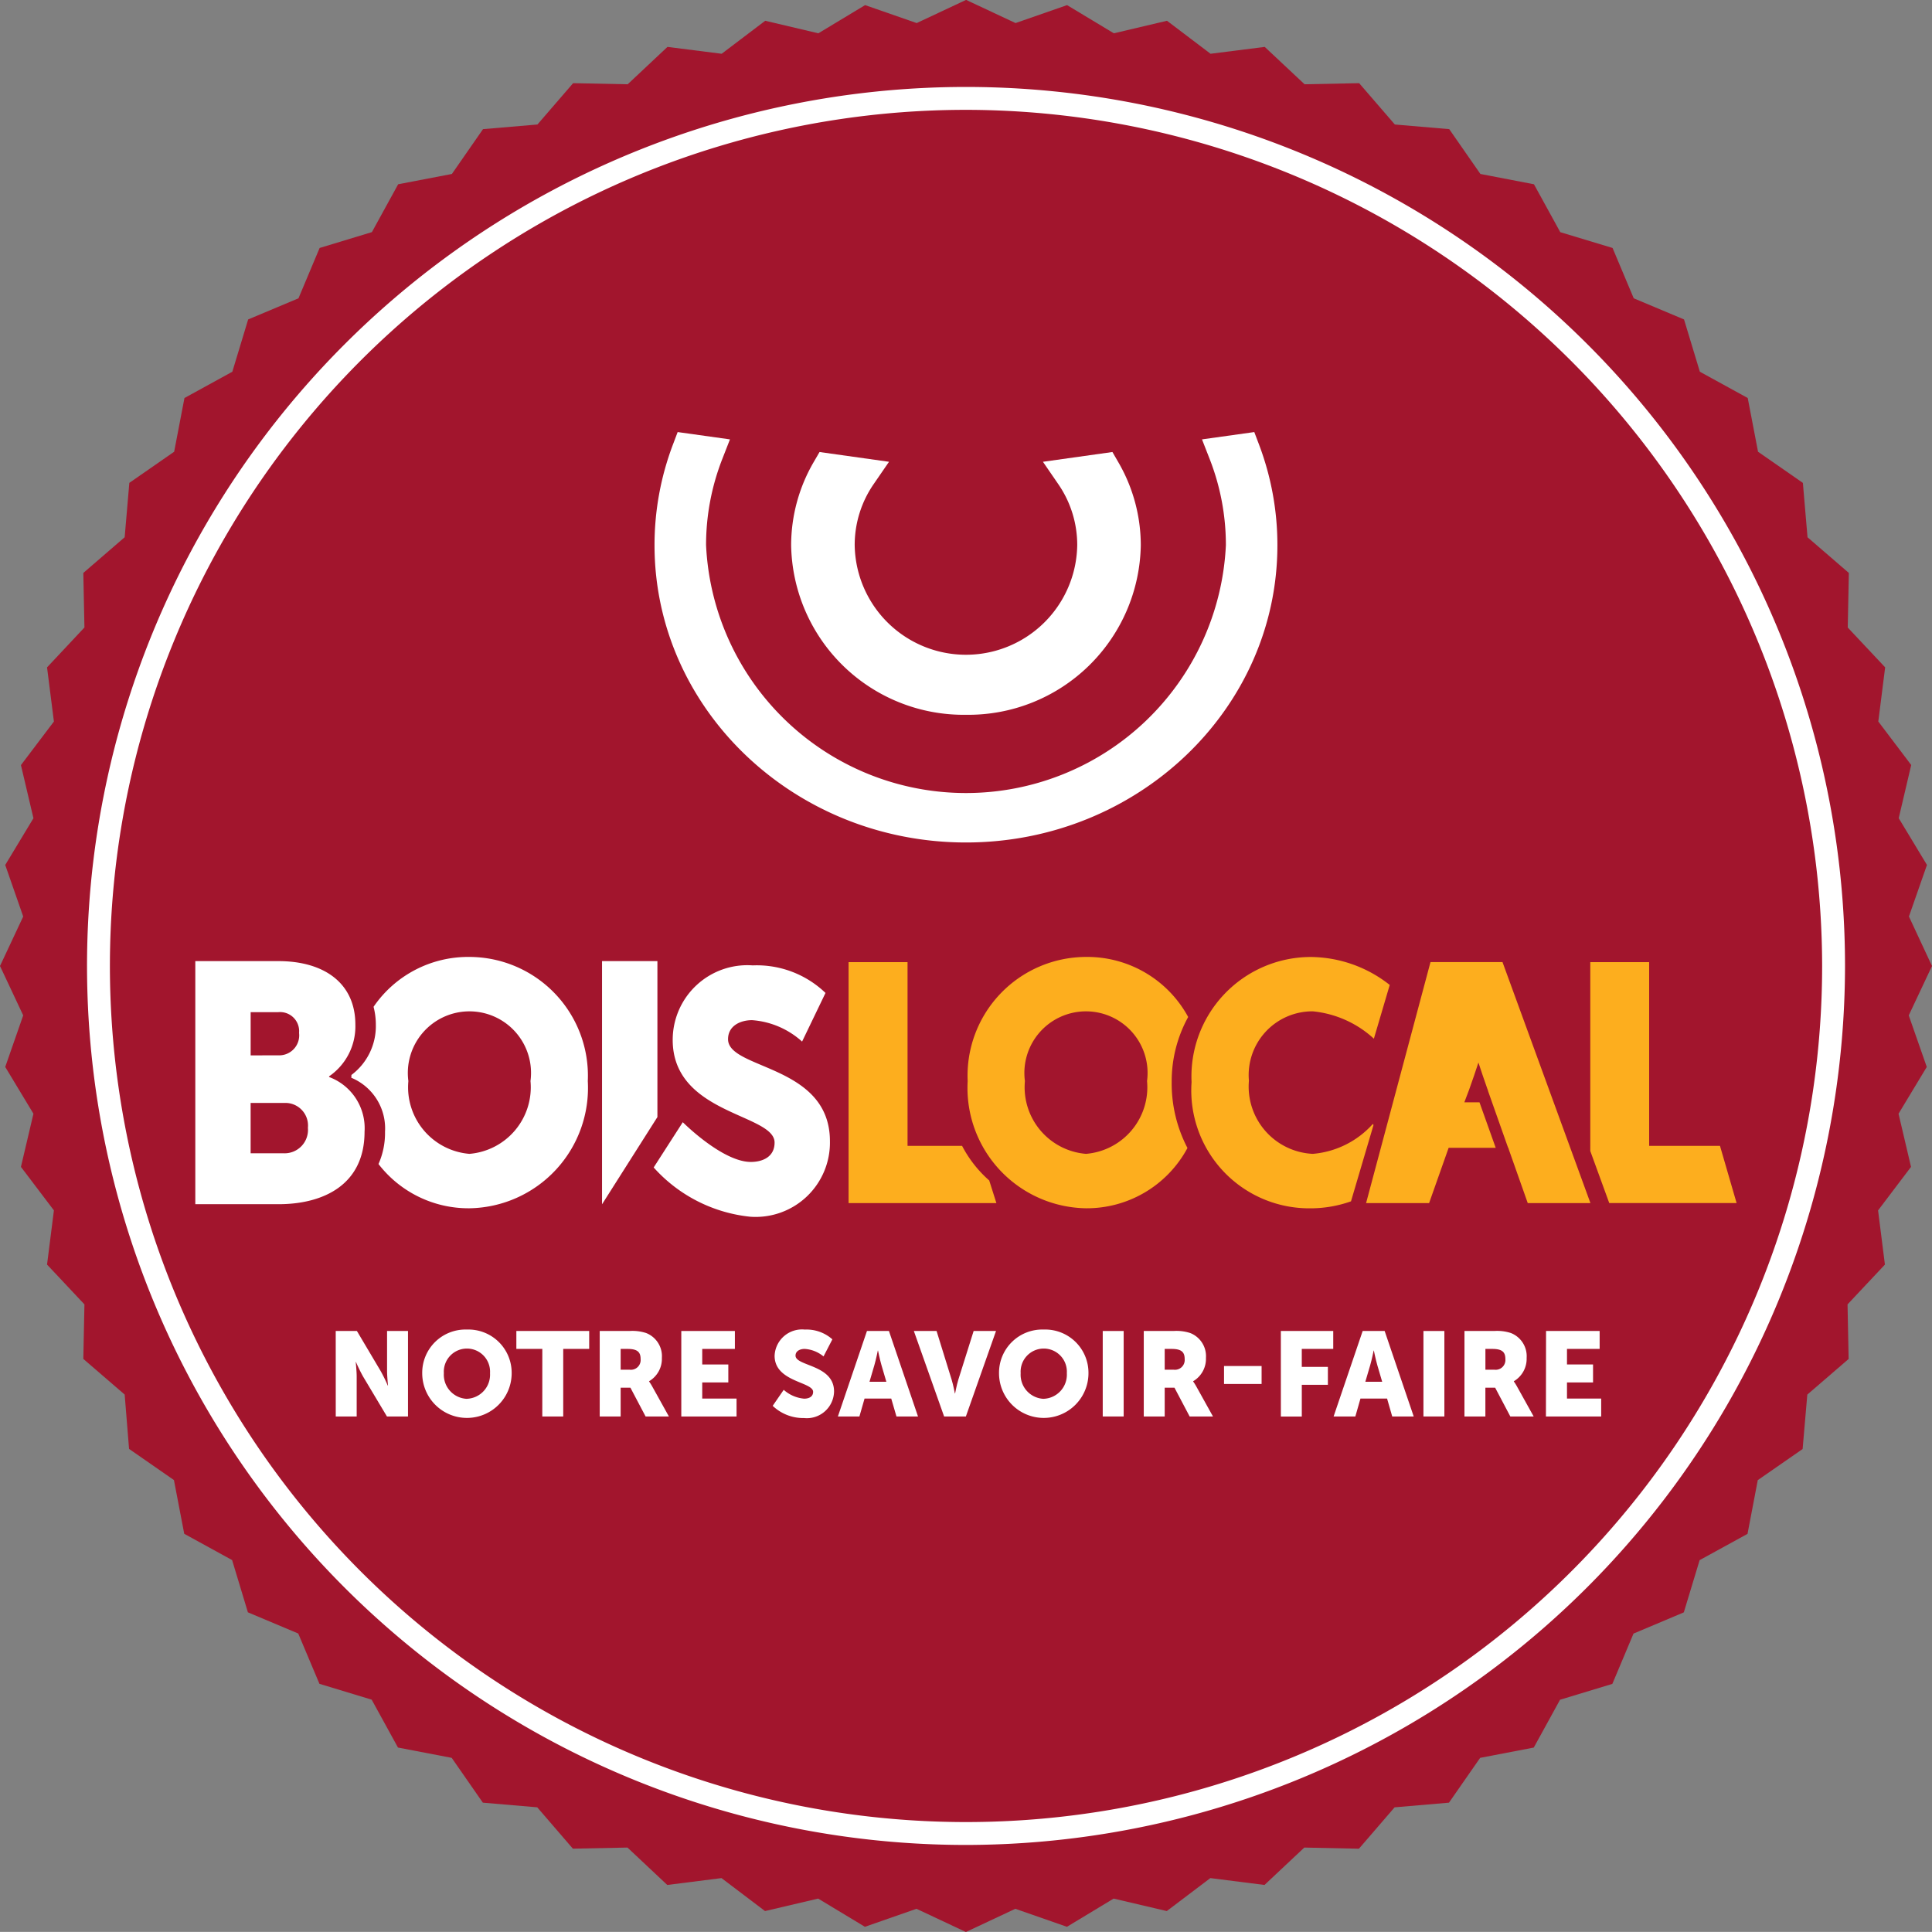 <svg xmlns="http://www.w3.org/2000/svg" width="79.098" height="79.094" viewBox="0 0 79.098 79.094">
  <rect x="0" y="0" width="79.098" height="79.094" fill="#808080" stroke="none"/>
  <g id="Groupe_28" data-name="Groupe 28" transform="translate(0)">
    <path id="Tracé_43" data-name="Tracé 43" d="M212.194,172.654l-.952,2.022.738,2.111-1.156,1.915.511,2.176-1.349,1.782.28,2.218-1.53,1.63.045,2.234-1.692,1.459-.192,2.228-1.836,1.274-.42,2.2-1.96,1.075-.648,2.139-2.059.868-.867,2.06-2.141.649-1.076,1.958-2.195.421-1.277,1.835-2.226.191-1.46,1.694-2.237-.047-1.63,1.531-2.217-.281-1.783,1.35-2.176-.511-1.912,1.155-2.112-.737-2.024.95-2.023-.95-2.112.737-1.914-1.155-2.175.511-1.782-1.35-2.22.281-1.629-1.531-2.236.045-1.459-1.693-2.227-.19-1.275-1.835-2.2-.422-1.076-1.96-2.139-.649-.868-2.06-2.061-.867-.646-2.139-1.96-1.076-.422-2.2-1.837-1.276L138.2,190.2l-1.693-1.46.046-2.232-1.531-1.63.281-2.218-1.35-1.782.512-2.176-1.155-1.915.736-2.111-.95-2.022.95-2.025-.736-2.111,1.155-1.914-.512-2.175,1.35-1.784-.281-2.217,1.531-1.633-.046-2.233L138.2,155.1l.191-2.226,1.835-1.274.422-2.2,1.96-1.076.648-2.141,2.06-.865.866-2.061,2.14-.649,1.075-1.959,2.2-.422,1.274-1.835,2.228-.19,1.461-1.692,2.234.045,1.629-1.53,2.219.281,1.783-1.351,2.175.513,1.914-1.154,2.112.735,2.023-.949,2.024.949,2.11-.735,1.915,1.154,2.176-.513,1.783,1.351,2.218-.281,1.632,1.53,2.234-.045,1.461,1.692,2.227.19,1.276,1.835,2.193.422,1.077,1.961,2.141.647.867,2.061,2.059.865.648,2.141,1.96,1.076.422,2.2,1.836,1.275.19,2.226,1.692,1.461-.045,2.235,1.531,1.63-.28,2.217,1.347,1.781-.511,2.177,1.156,1.914-.738,2.111Z" transform="translate(-133.096 -133.105)" fill="#a2152d"/>
    <path id="Tracé_44" data-name="Tracé 44" d="M182.623,218.614a35.987,35.987,0,1,1,35.988-35.986,36.029,36.029,0,0,1-35.988,35.986Zm0-71.037a35.05,35.05,0,1,0,35.051,35.051,35.091,35.091,0,0,0-35.051-35.051Z" transform="translate(-143.074 -143.08)" fill="#fff"/>
    <g id="Groupe_10" data-name="Groupe 10" transform="translate(26.798 17.689)">
      <path id="Tracé_45" data-name="Tracé 45" d="M259.733,200.873l-.194-.513-2.141.3.315.806a9.664,9.664,0,0,1,.663,3.525,10.653,10.653,0,0,1-21.282,0,9.661,9.661,0,0,1,.663-3.525l.315-.806-2.141-.3-.194.513a11.6,11.6,0,0,0-.753,4.12c0,6.711,5.719,12.17,12.75,12.17s12.751-5.46,12.751-12.17A11.614,11.614,0,0,0,259.733,200.873Z" transform="translate(-234.985 -200.36)" fill="#fff"/>
      <path id="Tracé_46" data-name="Tracé 46" d="M263.406,214.234a7.06,7.06,0,0,0,7.157-6.942,6.768,6.768,0,0,0-.93-3.416l-.231-.4-2.845.4.626.912a4.387,4.387,0,0,1,.778,2.5,4.556,4.556,0,0,1-9.111,0,4.392,4.392,0,0,1,.778-2.5l.627-.912-2.844-.4-.233.4a6.778,6.778,0,0,0-.93,3.416A7.061,7.061,0,0,0,263.406,214.234Z" transform="translate(-250.656 -202.659)" fill="#fff"/>
    </g>
    <path id="Tracé_47" data-name="Tracé 47" d="M163.5,282.7h3.406c1.852,0,3.147.891,3.147,2.6a2.481,2.481,0,0,1-1.075,2.117v.028a2.234,2.234,0,0,1,1.451,2.241c0,2.172-1.684,2.966-3.523,2.966H163.5Zm3.432,3.858a.819.819,0,0,0,.816-.919.781.781,0,0,0-.855-.849h-1.127v1.769Zm.194,4.01a.958.958,0,0,0,.984-1.044.926.926,0,0,0-.972-1.017h-1.373v2.061Z" transform="translate(-155.504 -243.351)" fill="#fff"/>
    <path id="Tracé_48" data-name="Tracé 48" d="M192.611,282.063a4.688,4.688,0,0,0-3.925,2.042,2.87,2.87,0,0,1,.093.729,2.5,2.5,0,0,1-1,2.062c0,.038,0,.075-.005.113a2.246,2.246,0,0,1,1.381,2.211,3.123,3.123,0,0,1-.267,1.321,4.649,4.649,0,0,0,3.725,1.812,4.929,4.929,0,0,0,4.844-5.208A4.862,4.862,0,0,0,192.611,282.063Zm0,8.062a2.735,2.735,0,0,1-2.5-2.98,2.522,2.522,0,1,1,5,0A2.736,2.736,0,0,1,192.611,290.125Z" transform="translate(-173.392 -242.885)" fill="#fff"/>
    <path id="Tracé_49" data-name="Tracé 49" d="M226.8,282.7h2.267v6.384l-2.267,3.572Z" transform="translate(-202.152 -243.351)" fill="#fff"/>
    <path id="Tracé_50" data-name="Tracé 50" d="M236.041,289.793s1.62,1.627,2.786,1.627c.466,0,.972-.195.972-.793,0-1.184-4.171-1.142-4.171-4.205a3.057,3.057,0,0,1,3.277-3.049,4.059,4.059,0,0,1,2.979,1.128l-.959,1.991a3.422,3.422,0,0,0-2.047-.877c-.467,0-.984.223-.984.78,0,1.253,4.171,1.03,4.171,4.177a3.042,3.042,0,0,1-3.264,3.091,6.149,6.149,0,0,1-3.952-2.017Z" transform="translate(-208.087 -243.849)" fill="#fff"/>
    <path id="Tracé_51" data-name="Tracé 51" d="M348.379,282.866l-2.637,9.867h2.58l.8-2.264h2.439l.8,2.264h2.566l-3.6-9.867Zm2.352,5.258h-.783l.043-.122c.109-.3.226-.646.35-1.023q.185.563.346,1.02Z" transform="translate(-289.813 -243.477)" fill="#fdae1e"/>
    <path id="Tracé_52" data-name="Tracé 52" d="M361.985,302.449l-.2,0-.021-.1-.547.133-.184.486h.621l.689,1.932.506-.005Z" transform="translate(-301.082 -257.837)" fill="#a2152d"/>
    <path id="Tracé_53" data-name="Tracé 53" d="M292.078,287.187a5.46,5.46,0,0,1,.675-2.665,4.7,4.7,0,0,0-4.184-2.459,4.862,4.862,0,0,0-4.844,5.082,4.929,4.929,0,0,0,4.844,5.208,4.676,4.676,0,0,0,4.155-2.468A5.7,5.7,0,0,1,292.078,287.187Zm-3.509,2.938a2.735,2.735,0,0,1-2.5-2.98,2.522,2.522,0,1,1,5,0A2.735,2.735,0,0,1,288.569,290.125Z" transform="translate(-244.108 -242.885)" fill="#fdae1e"/>
    <path id="Tracé_54" data-name="Tracé 54" d="M385.961,290.389h-2.9v-7.523h-2.41V290.6l.776,2.13h5.214Z" transform="translate(-315.543 -243.476)" fill="#fdae1e"/>
    <path id="Tracé_55" data-name="Tracé 55" d="M269.847,290.39h-2.233v-7.523H265.2v9.867h6.052l-.294-.927A4.888,4.888,0,0,1,269.847,290.39Z" transform="translate(-230.458 -243.477)" fill="#fdae1e"/>
    <path id="Tracé_56" data-name="Tracé 56" d="M323.55,290.125a2.757,2.757,0,0,1-2.616-2.994,2.609,2.609,0,0,1,2.616-2.841,4.312,4.312,0,0,1,2.5,1.12l.649-2.2a5.27,5.27,0,0,0-3.256-1.145,4.892,4.892,0,0,0-4.857,5.124,4.827,4.827,0,0,0,4.857,5.166,4.971,4.971,0,0,0,1.67-.286l.922-3.125-.028-.043A3.717,3.717,0,0,1,323.55,290.125Z" transform="translate(-269.802 -242.885)" fill="#fdae1e"/>
    <path id="Tracé_57" data-name="Tracé 57" d="M185.355,340.286h.867l.97,1.635a6.318,6.318,0,0,1,.294.6h.01s-.039-.377-.039-.6v-1.635h.857v3.5h-.862l-.974-1.63a6.249,6.249,0,0,1-.294-.6h-.01s.039.377.039.6v1.63h-.857Z" transform="translate(-171.61 -285.794)" fill="#fff"/>
    <path id="Tracé_58" data-name="Tracé 58" d="M200.649,340.063a1.771,1.771,0,0,1,1.831,1.787,1.831,1.831,0,0,1-3.662,0A1.771,1.771,0,0,1,200.649,340.063Zm0,2.835a.988.988,0,0,0,.945-1.048.947.947,0,1,0-1.89,0A.988.988,0,0,0,200.649,342.9Z" transform="translate(-181.532 -285.63)" fill="#fff"/>
    <path id="Tracé_59" data-name="Tracé 59" d="M214.536,341.02h-1.063v-.734h2.982v.734h-1.063v2.766h-.857Z" transform="translate(-192.333 -285.794)" fill="#fff"/>
    <path id="Tracé_60" data-name="Tracé 60" d="M226.45,340.286h1.219a1.814,1.814,0,0,1,.68.083,1.018,1.018,0,0,1,.646,1.019,1.066,1.066,0,0,1-.524.955v.01a2.019,2.019,0,0,1,.132.21l.68,1.224h-.954l-.622-1.18h-.4v1.18h-.857Zm1.229,1.586a.4.4,0,0,0,.446-.431c0-.264-.1-.421-.529-.421h-.289v.852Z" transform="translate(-201.897 -285.794)" fill="#fff"/>
    <path id="Tracé_61" data-name="Tracé 61" d="M239.149,340.286h2.194v.734h-1.337v.637h1.068v.735h-1.068v.661h1.405v.734h-2.262Z" transform="translate(-211.256 -285.794)" fill="#fff"/>
    <path id="Tracé_62" data-name="Tracé 62" d="M253.827,342.531a1.451,1.451,0,0,0,.837.362c.176,0,.367-.068.367-.279,0-.416-1.577-.4-1.577-1.478a1.124,1.124,0,0,1,1.239-1.072,1.588,1.588,0,0,1,1.126.4l-.362.7a1.337,1.337,0,0,0-.774-.308c-.176,0-.372.078-.372.274,0,.441,1.577.362,1.577,1.469a1.115,1.115,0,0,1-1.234,1.087,1.807,1.807,0,0,1-1.278-.5Z" transform="translate(-221.741 -285.63)" fill="#fff"/>
    <path id="Tracé_63" data-name="Tracé 63" d="M265.707,343.052h-1.092l-.211.734h-.881l1.19-3.5h.9l1.19,3.5h-.882Zm-.548-1.968s-.078.382-.142.6l-.2.681h.69l-.2-.681c-.064-.22-.142-.6-.142-.6Z" transform="translate(-229.219 -285.794)" fill="#fff"/>
    <path id="Tracé_64" data-name="Tracé 64" d="M275.348,340.286h.93l.617,1.993c.069.22.132.563.132.563h.01s.064-.343.132-.563l.627-1.993h.916l-1.234,3.5h-.891Z" transform="translate(-237.934 -285.794)" fill="#fff"/>
    <path id="Tracé_65" data-name="Tracé 65" d="M290.435,340.063a1.771,1.771,0,0,1,1.831,1.787,1.831,1.831,0,0,1-3.662,0A1.771,1.771,0,0,1,290.435,340.063Zm0,2.835a.988.988,0,0,0,.945-1.048.947.947,0,1,0-1.89,0A.988.988,0,0,0,290.435,342.9Z" transform="translate(-247.703 -285.63)" fill="#fff"/>
    <path id="Tracé_66" data-name="Tracé 66" d="M304.748,340.286h.857v3.5h-.857Z" transform="translate(-259.601 -285.794)" fill="#fff"/>
    <path id="Tracé_67" data-name="Tracé 67" d="M311.135,340.286h1.219a1.815,1.815,0,0,1,.681.083,1.018,1.018,0,0,1,.646,1.019,1.066,1.066,0,0,1-.524.955v.01a1.966,1.966,0,0,1,.132.21l.68,1.224h-.955l-.622-1.18h-.4v1.18h-.857Zm1.229,1.586a.4.4,0,0,0,.446-.431c0-.264-.1-.421-.529-.421h-.289v.852Z" transform="translate(-264.308 -285.794)" fill="#fff"/>
    <path id="Tracé_68" data-name="Tracé 68" d="M323.629,345.74h1.538v.735h-1.538Z" transform="translate(-273.516 -289.814)" fill="#fff"/>
    <path id="Tracé_69" data-name="Tracé 69" d="M332.474,340.286h2.145v.734h-1.288v.735H334.4v.734h-1.068v1.3h-.857Z" transform="translate(-280.035 -285.794)" fill="#fff"/>
    <path id="Tracé_70" data-name="Tracé 70" d="M342.889,343.052H341.8l-.21.734H340.7l1.19-3.5h.9l1.19,3.5H343.1Zm-.548-1.968s-.078.382-.142.6l-.2.681h.69l-.2-.681c-.064-.22-.142-.6-.142-.6Z" transform="translate(-286.101 -285.794)" fill="#fff"/>
    <path id="Tracé_71" data-name="Tracé 71" d="M354.669,340.286h.857v3.5h-.857Z" transform="translate(-296.392 -285.794)" fill="#fff"/>
    <path id="Tracé_72" data-name="Tracé 72" d="M361.056,340.286h1.219a1.813,1.813,0,0,1,.68.083,1.018,1.018,0,0,1,.646,1.019,1.066,1.066,0,0,1-.524.955v.01a1.962,1.962,0,0,1,.132.21l.68,1.224h-.955l-.622-1.18h-.4v1.18h-.857Zm1.229,1.586a.4.4,0,0,0,.446-.431c0-.264-.1-.421-.529-.421h-.289v.852Z" transform="translate(-301.099 -285.794)" fill="#fff"/>
    <path id="Tracé_73" data-name="Tracé 73" d="M373.755,340.286h2.194v.734h-1.337v.637h1.067v.735h-1.067v.661h1.4v.734h-2.262Z" transform="translate(-310.458 -285.794)" fill="#fff"/>
  </g>
</svg>
